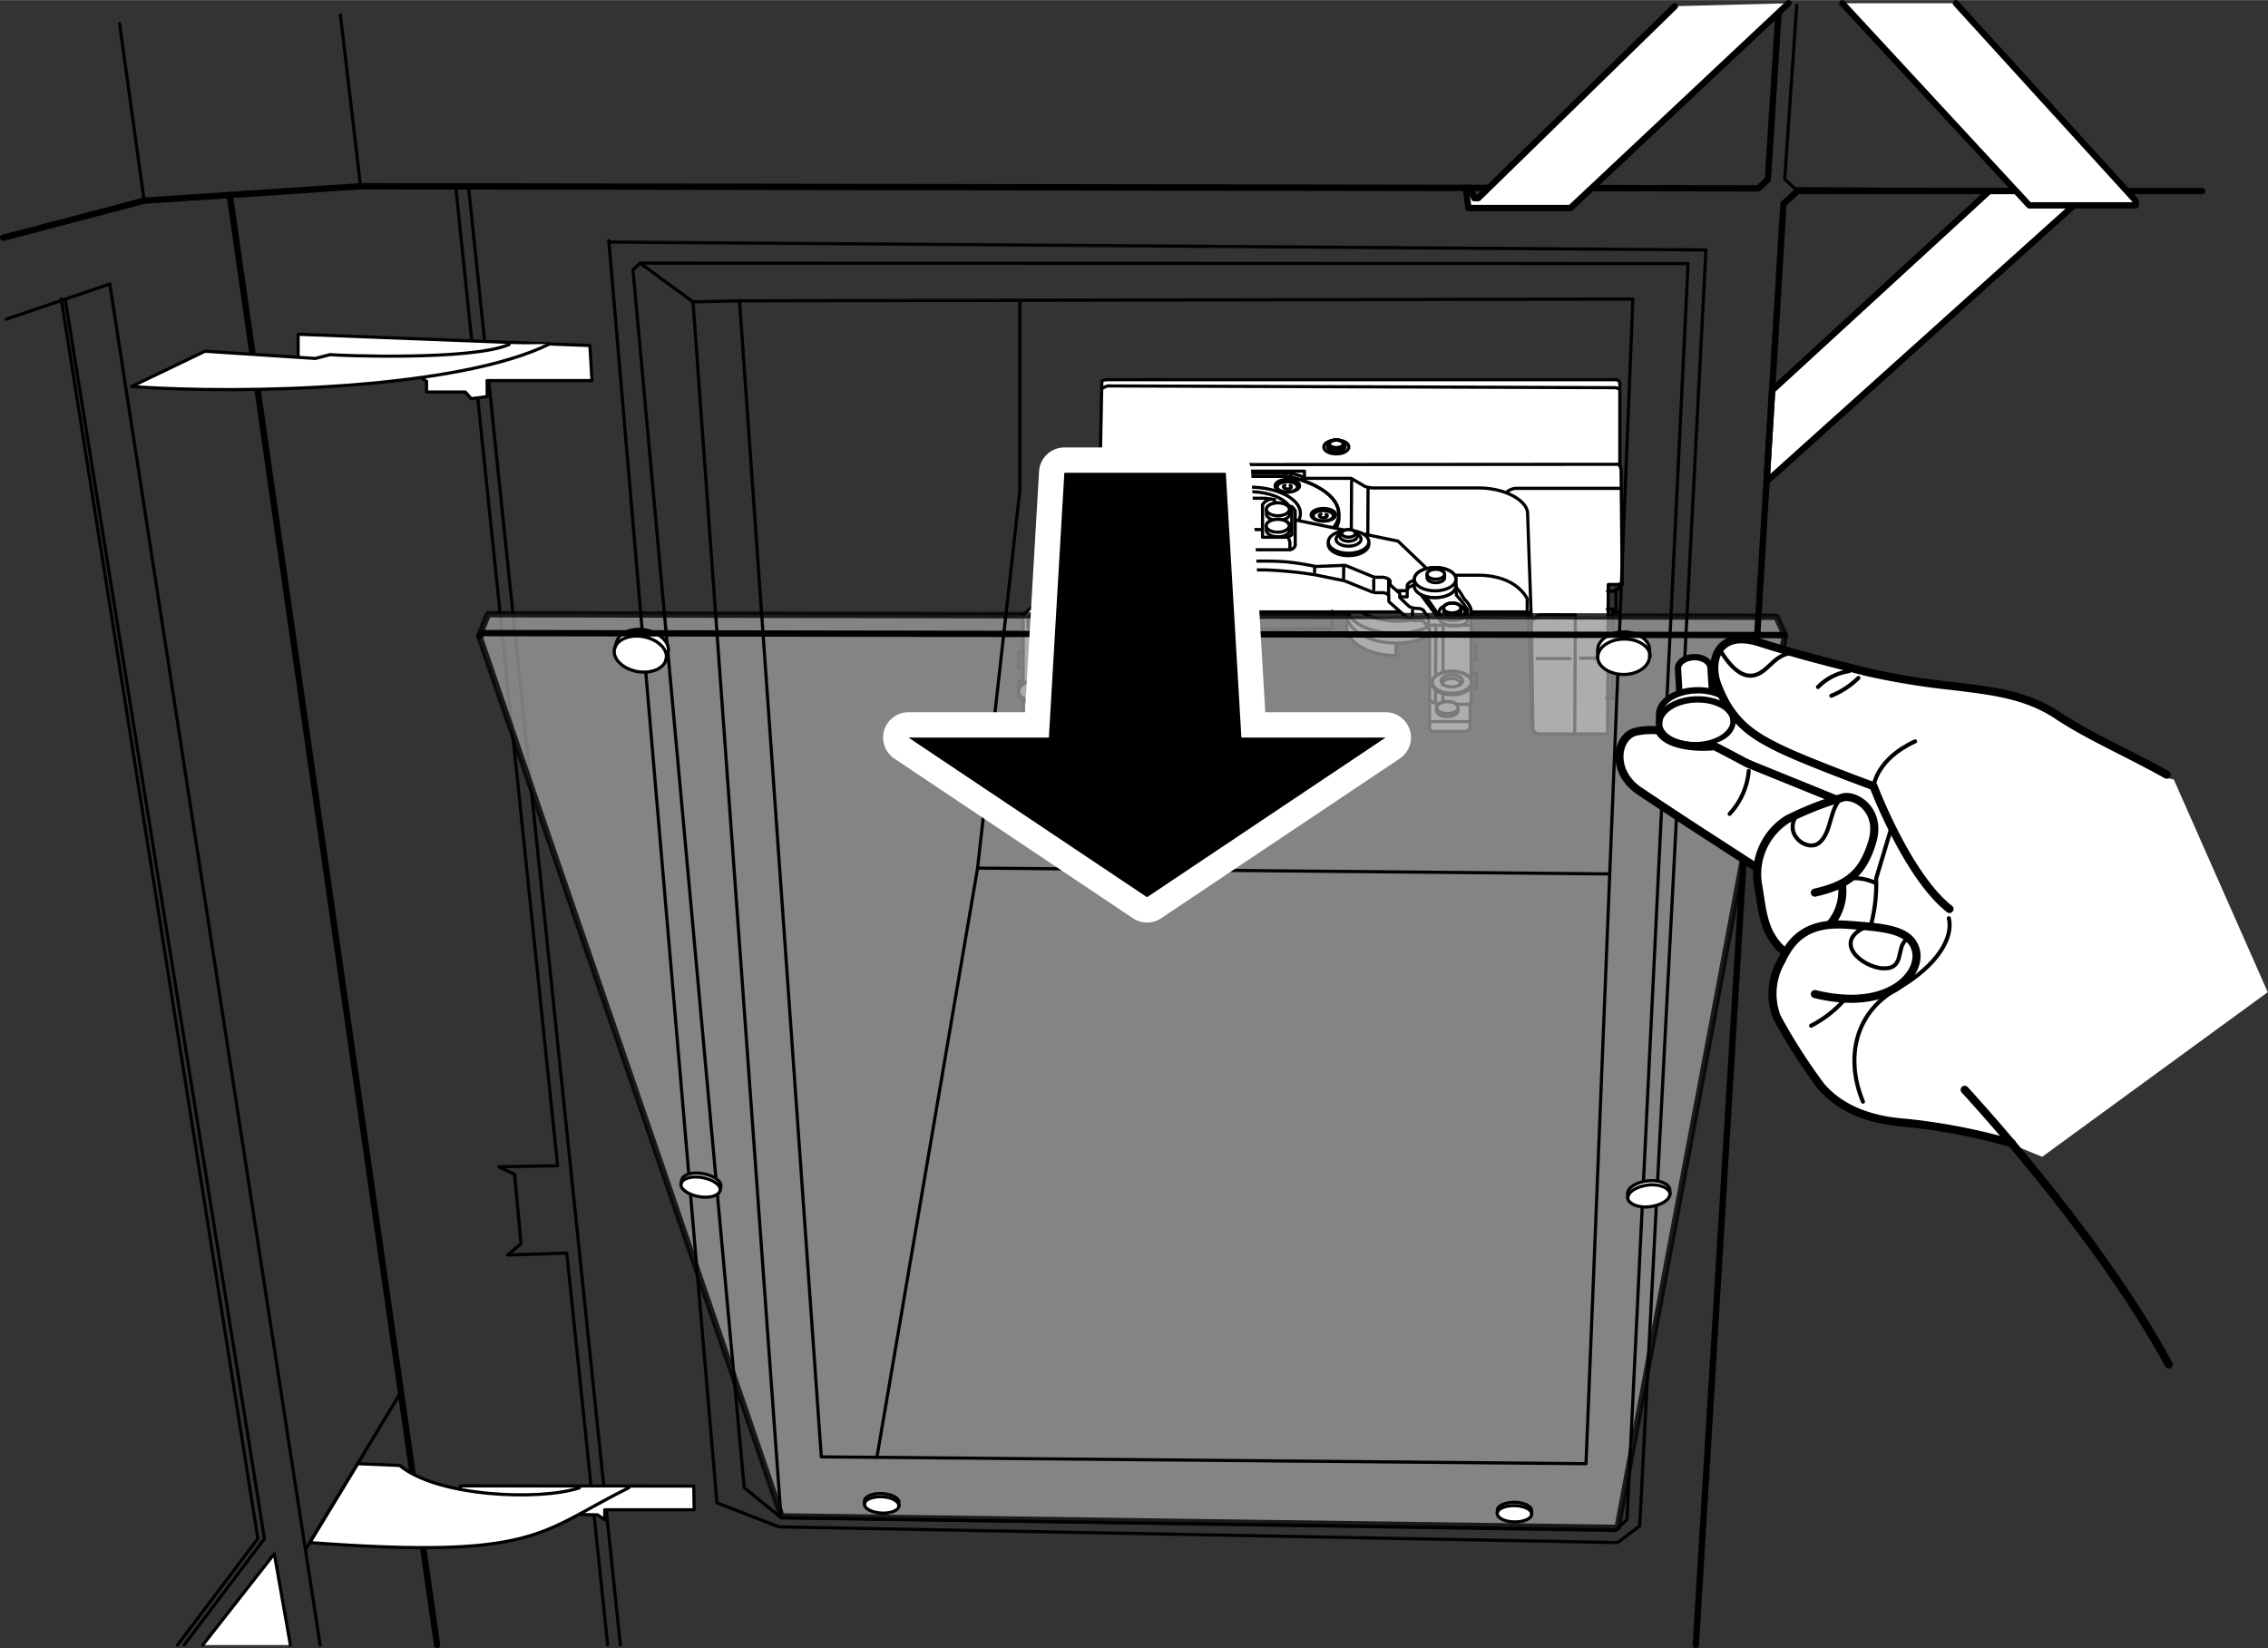 <svg xmlns="http://www.w3.org/2000/svg" width="63.17mm" height="45.92mm" viewBox="0 0 179.08 130.16"><rect x="0" y="0" width="179.08" height="130.16" fill="#333333" stroke="none"/><defs><style>.cls-1,.cls-10,.cls-5,.cls-9{fill:none;}.cls-1,.cls-10,.cls-2,.cls-3,.cls-4,.cls-5,.cls-8,.cls-9{stroke:#000;}.cls-1,.cls-10,.cls-2,.cls-3,.cls-4,.cls-5,.cls-6,.cls-8,.cls-9{stroke-linecap:round;stroke-linejoin:round;}.cls-1,.cls-3{stroke-width:0.25px;}.cls-2,.cls-3,.cls-6,.cls-7,.cls-8{fill:#fff;}.cls-2,.cls-4,.cls-5{stroke-width:0.5px;}.cls-4{fill:#999;opacity:0.8;}.cls-6{stroke:#fff;stroke-width:4px;}.cls-10,.cls-8{stroke-width:0.64px;}.cls-9{stroke-width:0.32px;}</style></defs><g id="レイヤー_2" data-name="レイヤー 2"><line class="cls-1" x1="36.99" y1="14.71" x2="48.98" y2="129.91"/><polyline class="cls-1" points="36 14.89 44.03 92.06 39.38 92.14 40.63 92.73 41.14 98.22 40.08 99.11 44.75 98.96 47.98 129.91"/><polyline class="cls-2" points="157.07 15.08 139.93 30.82 139.49 38.02 164.93 15.15"/><path class="cls-3" d="M106.82,48.37a1.63,1.63,0,0,0-.49,1.11c0,1.26,1.73,2.28,3.89,2.28V50.51Z"/><ellipse class="cls-3" cx="110.24" cy="48.49" rx="3.91" ry="2.29" transform="translate(-0.17 0.4) rotate(-0.21)"/><ellipse class="cls-3" cx="110.24" cy="47.89" rx="3.91" ry="2.13" transform="translate(-0.15 0.34) rotate(-0.18)"/><path class="cls-1" d="M107,48.05a6.1,6.1,0,0,0,5.66.55"/><path class="cls-3" d="M86.74,43.28,87,30.13s0-.15.51-.15l40.06,0s.34,0,.33.32l0,6.49.1.24.09,9.12h-1.1l-.06,11.8h-5.5s-.47-.07-.46-.69-.23-6.49-.32-8.94v0l-33.32,0"/><polyline class="cls-1" points="94.72 37.89 94.72 37.64 95.69 37.35 101.92 37.34 102.86 37.64 102.86 37.93"/><line class="cls-1" x1="101.93" y1="37.34" x2="101.92" y2="37.83"/><line class="cls-1" x1="95.72" y1="37.35" x2="95.72" y2="37.84"/><path class="cls-1" d="M120.59,48.29c0-.64,0-1,0-1s-.79-1.87-3.88-1.87h-5.36"/><path class="cls-1" d="M86.84,37.55a1,1,0,0,0,.57.22h7.24V37.2H103v.57h3.69l1.07.63a2.09,2.09,0,0,0,.67.13h8.35c2.07,0,3.81,1,3.84,2s.3,8.62.3,8.62l.12,8.45"/><path class="cls-1" d="M90.57,49.69a2,2,0,0,0,1.34.41,2.14,2.14,0,0,0,1.37-.42"/><path class="cls-3" d="M105.69,40.55c0-1.31-1.66-2.43-4-2.94H95.86c-2.4.51-4.07,1.63-4.07,2.94v.34c0,1.78,3.1,3.23,6.94,3.23s7-1.46,7-3.24Z"/><ellipse class="cls-1" cx="98.64" cy="40.56" rx="4.04" ry="2.09" transform="translate(-0.11 0.27) rotate(-0.16)"/><ellipse class="cls-1" cx="98.64" cy="40.56" rx="3.36" ry="1.73" transform="translate(-0.11 0.27) rotate(-0.16)"/><ellipse class="cls-1" cx="95.65" cy="38.37" rx="0.97" ry="0.5" transform="translate(-0.11 0.26) rotate(-0.16)"/><ellipse class="cls-1" cx="95.64" cy="38.45" rx="0.8" ry="0.41" transform="translate(-0.11 0.26) rotate(-0.16)"/><path class="cls-1" d="M95.46,38.32c-.07,0-.13.08-.13.13s.14.16.31.16.31-.07.31-.16,0-.08-.09-.11"/><ellipse class="cls-1" cx="93.06" cy="40.66" rx="0.97" ry="0.5" transform="translate(-0.11 0.26) rotate(-0.16)"/><ellipse class="cls-1" cx="93.05" cy="40.74" rx="0.8" ry="0.41" transform="translate(-0.11 0.26) rotate(-0.16)"/><path class="cls-1" d="M92.87,40.61c-.08,0-.13.08-.13.13s.14.16.31.16.31-.07.31-.16,0-.08-.09-.11"/><ellipse class="cls-1" cx="101.65" cy="38.36" rx="0.97" ry="0.5" transform="translate(-0.11 0.28) rotate(-0.16)"/><ellipse class="cls-1" cx="101.65" cy="38.45" rx="0.8" ry="0.41" transform="translate(-0.11 0.28) rotate(-0.16)"/><path class="cls-1" d="M101.46,38.32c-.07,0-.12.08-.12.13s.13.16.31.16.31-.07.31-.16a.15.15,0,0,0-.09-.12"/><ellipse class="cls-1" cx="104.49" cy="40.65" rx="0.97" ry="0.5" transform="translate(-0.11 0.29) rotate(-0.16)"/><ellipse class="cls-1" cx="104.48" cy="40.73" rx="0.8" ry="0.41" transform="translate(-0.11 0.29) rotate(-0.16)"/><path class="cls-1" d="M104.3,40.6c-.07,0-.13.08-.13.13s.14.16.31.16.31-.07.32-.16,0-.08-.1-.11"/><path class="cls-1" d="M101.64,37.61H95.86c-2.4.51-4.07,1.63-4.07,2.94,0,1.78,3.09,3.23,6.93,3.22s7-1.45,7-3.23C105.7,39.24,104,38.12,101.64,37.61Z"/><polyline class="cls-1" points="88.9 48.26 88.89 49.66 105.19 49.65 105.19 48.27"/><polyline class="cls-1" points="116.19 50.92 116.55 50.92 116.54 52.17 116.2 52.17"/><polyline class="cls-1" points="116.23 53.15 116.58 53.15 116.57 54.4 116.24 54.4"/><path class="cls-3" d="M99.73,41H102l8.39,1.73,2.29,2.19L114.56,46c.85.69.9,1.18,1.18,1.43a1.74,1.74,0,0,1,.42.71l0,7.23-.08.25v1.66a.43.43,0,0,1-.46.48h-2.38s-.36,0-.36-.25V55.15l0-.19v-5.3l-.42-.53A.57.57,0,0,0,112,49a1.25,1.25,0,0,1-.81-.17c-.28-.21-1.41-1.22-1.41-1.22a.21.21,0,0,1-.12-.21V47l-.2-.14a1.15,1.15,0,0,0-.33-.06h-.46a1.24,1.24,0,0,1-.43-.1l-2.08-.84-2.31-.47A33.78,33.78,0,0,0,99.94,45H98a26.18,26.18,0,0,0-4.3.61c-.77.16-2.53.61-2.53.61l-2.08.91a1.32,1.32,0,0,1-.44.1h-.45a1,1,0,0,0-.34.07l-.2.13v.41a.21.21,0,0,1-.12.21s-1.15,1-1.43,1.21a1.26,1.26,0,0,1-.81.18.57.57,0,0,0-.4.17l-.64.53-.11,5.3,0,.19v2.54c0,.21-.37.26-.37.26H81.33a.43.43,0,0,1-.46-.48V56.06l-.08-.26,0-7.22s.46-.47.75-.72.33-.74,1.19-1.42l1.5-.77L87,43.12,95.47,41h2.28"/><path class="cls-3" d="M112.12,46.85l1.6,2.16a1.34,1.34,0,0,0,1.16.41c.69,0,1-.23,1-.51v-.39l0-.21a.34.34,0,0,0,0-.17A8.11,8.11,0,0,0,115,47l-.08-.78"/><ellipse class="cls-3" cx="114.66" cy="48.31" rx="1.02" ry="0.57" transform="translate(-0.16 0.37) rotate(-0.19)"/><path class="cls-3" d="M114,48c0-.21.31-.39.69-.39s.68.18.68.39v.27c0,.21-.31.39-.69.39s-.69-.17-.68-.39Z"/><ellipse class="cls-1" cx="114.66" cy="48.02" rx="0.69" ry="0.39" transform="translate(-0.16 0.37) rotate(-0.19)"/><path class="cls-1" d="M112.5,47l1.13,1.62s.24.37,1.05.37,1.15-.32,1.15-.65"/><line class="cls-1" x1="111.05" y1="46.64" x2="110.33" y2="46.64"/><path class="cls-1" d="M110.55,47.13h.56v-.87c0-.18.3-.46.88-.46"/><path class="cls-1" d="M111.14,46.51s.13-.31.76-.31"/><line class="cls-1" x1="82.97" y1="50" x2="82.95" y2="56.03"/><line class="cls-1" x1="80.88" y1="49.99" x2="84.26" y2="49.99"/><path class="cls-3" d="M82.83,47.07v.4L81.3,48.69a.72.72,0,0,0-.13.4v.38c0,.36.51.55,1,.55a2.77,2.77,0,0,0,1.19-.24c.2-.13,2.22-1.86,2.22-1.86s.51-.44.51-.65v-.42Z"/><ellipse class="cls-1" cx="82.27" cy="48.92" rx="1.02" ry="0.57" transform="translate(-0.16 0.27) rotate(-0.19)"/><path class="cls-3" d="M83,48.62c0-.21-.3-.38-.68-.38s-.69.17-.69.38v.27c0,.22.31.39.69.39s.69-.17.69-.39Z"/><polyline class="cls-1" points="80.79 51.51 80.44 51.51 80.43 52.77 80.77 52.77"/><polyline class="cls-1" points="80.78 53.82 80.42 53.82 80.42 55.08 80.75 55.08"/><line class="cls-1" x1="87.68" y1="47.39" x2="87.69" y2="46.25"/><line class="cls-1" x1="85.78" y1="49.16" x2="85.78" y2="48.65"/><path class="cls-1" d="M80.88,56.06h2.84a2.41,2.41,0,0,0,.38-.37"/><line class="cls-1" x1="83.66" y1="50.04" x2="83.63" y2="56.03"/><line class="cls-1" x1="80.83" y1="57.62" x2="84.06" y2="57.62"/><ellipse class="cls-1" cx="82.46" cy="56.54" rx="0.85" ry="0.48" transform="translate(-0.18 0.27) rotate(-0.19)"/><path class="cls-1" d="M83.31,56.54c0-.26-.38-.48-.85-.48s-.86.22-.86.48v.24c0,.26.38.48.85.47s.86-.21.86-.48Z"/><ellipse class="cls-1" cx="82.27" cy="48.62" rx="0.69" ry="0.39" transform="translate(-0.16 0.27) rotate(-0.19)"/><ellipse class="cls-1" cx="84.48" cy="47.07" rx="1.64" ry="0.92" transform="translate(-0.15 0.28) rotate(-0.19)"/><path class="cls-3" d="M83.54,54.57c0-.48-.7-.87-1.55-.87s-1.56.39-1.56.87v.16c0,.48.69.87,1.55.87s1.55-.39,1.55-.87Z"/><ellipse class="cls-1" cx="81.98" cy="54.46" rx="0.85" ry="0.48" transform="translate(-0.18 0.27) rotate(-0.19)"/><ellipse class="cls-1" cx="81.98" cy="54.57" rx="1.55" ry="0.87" transform="translate(-0.18 0.27) rotate(-0.19)"/><path class="cls-1" d="M81.32,54.75a.2.2,0,0,1,0-.11c0-.21.3-.38.68-.38s.69.17.68.38a.2.2,0,0,1,0,.13"/><path class="cls-1" d="M81.17,49c0,.36.51.55,1,.55a2.77,2.77,0,0,0,1.19-.24c.14-.08,1.08-.88,1.69-1.4"/><path class="cls-3" d="M86.13,46.54c0-.51-.74-.92-1.64-.92s-1.65.42-1.65.93v.52c0,.51.74.93,1.65.93s1.64-.42,1.64-.93Z"/><ellipse class="cls-1" cx="84.43" cy="46.46" rx="1.02" ry="0.57" transform="translate(-0.15 0.28) rotate(-0.19)"/><ellipse class="cls-1" cx="84.48" cy="46.54" rx="1.64" ry="0.92" transform="translate(-0.15 0.28) rotate(-0.19)"/><path class="cls-3" d="M85.12,46.16c0-.21-.31-.38-.69-.38s-.69.17-.69.38v.28c0,.21.31.38.69.38s.69-.17.69-.39Z"/><ellipse class="cls-1" cx="84.43" cy="46.16" rx="0.69" ry="0.39" transform="translate(-0.15 0.28) rotate(-0.19)"/><ellipse class="cls-3" cx="90.68" cy="43.36" rx="1.6" ry="0.9" transform="matrix(1, 0, 0, 1, -0.14, 0.3)"/><ellipse class="cls-3" cx="90.68" cy="43.17" rx="1.6" ry="0.9" transform="translate(-0.14 0.3) rotate(-0.19)"/><ellipse class="cls-3" cx="90.68" cy="42.96" rx="0.99" ry="0.55" transform="translate(-0.14 0.3) rotate(-0.19)"/><path class="cls-3" d="M91.37,42.59c0-.21-.3-.38-.68-.38s-.69.17-.69.38v.14c0,.22.31.39.69.39s.69-.18.69-.39Z"/><ellipse class="cls-3" cx="90.68" cy="42.5" rx="0.54" ry="0.3" transform="translate(-0.14 0.3) rotate(-0.19)"/><line class="cls-1" x1="86.12" y1="47.07" x2="86.99" y2="47.07"/><line class="cls-1" x1="86.05" y1="47.47" x2="86.77" y2="47.47"/><line class="cls-1" x1="88.86" y1="46.22" x2="88.85" y2="47"/><line class="cls-1" x1="91.24" y1="45.16" x2="91.24" y2="46.02"/><line class="cls-1" x1="93.54" y1="45.08" x2="93.54" y2="45.53"/><line class="cls-1" x1="113.95" y1="49.37" x2="113.93" y2="55.59"/><line class="cls-1" x1="116.12" y1="49.37" x2="112.81" y2="49.37"/><path class="cls-1" d="M112.8,49.66V48.8a.19.19,0,0,0-.1-.2,1.38,1.38,0,0,1-.28-.38.59.59,0,0,0-.45-.17,2,2,0,0,1-.61-.11c-.08,0-.83-.76-.83-.76v-.32l-.7-.62a.49.49,0,0,1-.07-.23c0-.12,0-.22-.13-.29a1.1,1.1,0,0,0-.45-.14h-.64l-.22-.08-2.07-.85a1.34,1.34,0,0,0-.32,0l-2,.08c-.09,0-1.09-.24-2.33-.36-1-.09-2.06-.06-3-.06a25.4,25.4,0,0,0-4.81.63,1.63,1.63,0,0,1-.39.08h-2a1.34,1.34,0,0,0-.32.05L89,45.93l-.22.08h-.63a1.33,1.33,0,0,0-.46.14c-.15.07-.13.17-.13.29a.5.5,0,0,1-.07.24l-.71.61v.32a11,11,0,0,1-.84.76,1.64,1.64,0,0,1-.61.12.59.59,0,0,0-.45.17l-.5.38c-.14.09-.11.2-.11.2v.86"/><line class="cls-1" x1="109.64" y1="46.96" x2="109.65" y2="45.81"/><line class="cls-1" x1="111.53" y1="48.72" x2="111.53" y2="48.21"/><path class="cls-1" d="M116,55.61h-2.52a2.74,2.74,0,0,1-.67-.37"/><line class="cls-1" x1="113.37" y1="49.4" x2="113.34" y2="55.52"/><line class="cls-1" x1="116.05" y1="56.98" x2="112.85" y2="56.98"/><ellipse class="cls-1" cx="113.32" cy="46.27" rx="1.64" ry="0.92" transform="translate(-0.15 0.37) rotate(-0.19)"/><path class="cls-3" d="M113.08,53.88c0-.48.7-.87,1.56-.87s1.55.39,1.55.87V54c0,.48-.7.87-1.56.87s-1.55-.38-1.55-.86Z"/><ellipse class="cls-1" cx="114.64" cy="53.77" rx="0.85" ry="0.48" transform="translate(-0.18 0.37) rotate(-0.19)"/><ellipse class="cls-1" cx="114.64" cy="53.88" rx="1.55" ry="0.87" transform="translate(-0.18 0.37) rotate(-0.19)"/><path class="cls-1" d="M115.29,54.06a.2.2,0,0,0,0-.11c0-.21-.3-.38-.68-.38s-.69.17-.69.38a.33.33,0,0,0,0,.14"/><path class="cls-3" d="M111.67,45.74c0-.51.74-.92,1.65-.93s1.65.42,1.64.93v.52c0,.51-.74.93-1.65.93s-1.64-.41-1.64-.92Z"/><ellipse class="cls-3" cx="113.37" cy="45.65" rx="1.02" ry="0.57" transform="translate(-0.15 0.37) rotate(-0.19)"/><ellipse class="cls-3" cx="113.32" cy="45.74" rx="1.64" ry="0.92" transform="translate(-0.15 0.37) rotate(-0.19)"/><path class="cls-3" d="M112.68,45.35c0-.21.31-.38.69-.38s.69.17.69.38v.28c0,.21-.31.38-.69.38s-.69-.17-.69-.38Z"/><ellipse class="cls-3" cx="113.37" cy="45.35" rx="0.69" ry="0.39" transform="translate(-0.15 0.37) rotate(-0.19)"/><ellipse class="cls-3" cx="106.48" cy="42.98" rx="1.6" ry="0.9" transform="translate(-0.14 0.35) rotate(-0.19)"/><ellipse class="cls-3" cx="106.48" cy="42.79" rx="1.6" ry="0.9" transform="translate(-0.14 0.35) rotate(-0.19)"/><ellipse class="cls-3" cx="106.48" cy="42.58" rx="0.99" ry="0.55" transform="translate(-0.14 0.35) rotate(-0.19)"/><path class="cls-3" d="M105.79,42.21c0-.21.31-.38.69-.38s.69.17.69.38v.14c0,.21-.31.39-.69.39s-.69-.18-.69-.39Z"/><ellipse class="cls-3" cx="106.48" cy="42.12" rx="0.54" ry="0.3" transform="translate(-0.14 0.35) rotate(-0.19)"/><line class="cls-1" x1="108.47" y1="45.79" x2="108.47" y2="46.56"/><line class="cls-1" x1="106.1" y1="44.8" x2="106.09" y2="45.66"/><line class="cls-1" x1="103.8" y1="44.79" x2="103.8" y2="45.17"/><path class="cls-3" d="M113.42,55.88c0-.27.39-.48.86-.48s.85.21.85.48v.23c0,.27-.39.48-.86.48s-.85-.21-.85-.48Z"/><ellipse class="cls-1" cx="114.28" cy="55.88" rx="0.85" ry="0.48" transform="translate(-0.18 0.37) rotate(-0.19)"/><path class="cls-3" d="M96.48,39.9v-.42a5.11,5.11,0,0,1,.79-.14l2.57,0,.8.11v.49h.87A3.06,3.06,0,0,1,102,40a1.56,1.56,0,0,1,.27.34v2.74a.51.51,0,0,1-.45.33l-6.26,0s-.4-.06-.4-.29.15-2.87.15-2.87a.63.63,0,0,1,.44-.23"/><path class="cls-3" d="M95.4,40.29c0-.28.41-.51.92-.51s.91.23.91.51v.36c0,.29-.42.52-.92.52s-.91-.23-.91-.52Z"/><ellipse class="cls-3" cx="96.31" cy="40.29" rx="0.91" ry="0.51" transform="translate(-0.13 0.31) rotate(-0.19)"/><path class="cls-3" d="M95.39,41.59c0-.29.41-.52.92-.52s.91.23.91.52V42c0,.28-.41.51-.92.51s-.91-.23-.91-.51Z"/><ellipse class="cls-3" cx="96.31" cy="41.59" rx="0.91" ry="0.51" transform="matrix(1, 0, 0, 1, -0.14, 0.31)"/><path class="cls-3" d="M100,40.22c0-.28.41-.51.92-.51s.91.23.91.51v.36c0,.29-.41.52-.92.52s-.91-.23-.91-.51Z"/><ellipse class="cls-3" cx="100.9" cy="40.22" rx="0.91" ry="0.51" transform="translate(-0.13 0.33) rotate(-0.19)"/><path class="cls-3" d="M100,41.52c0-.29.41-.52.91-.52s.92.23.91.52v.36c0,.28-.41.51-.91.51s-.92-.23-.92-.51Z"/><ellipse class="cls-3" cx="100.89" cy="41.52" rx="0.91" ry="0.51" transform="translate(-0.14 0.33) rotate(-0.19)"/><path class="cls-1" d="M95.17,42.36l.29.21,1.93,0V40.1a.91.91,0,0,0-.9-.62"/><line class="cls-1" x1="95.44" y1="42.65" x2="95.44" y2="43.41"/><path class="cls-1" d="M102,40.13v2.11l-.31.18h-2V39.85a1,1,0,0,1,.65-.44"/><line class="cls-1" x1="97.43" y1="41.78" x2="99.65" y2="41.82"/><path class="cls-1" d="M101.77,42.58a.73.73,0,0,1,.08.4v.39"/><path class="cls-1" d="M100.76,49.68a2,2,0,0,0,1.34.42,2.23,2.23,0,0,0,1.38-.42"/><line class="cls-1" x1="86.84" y1="36.69" x2="127.84" y2="36.66"/><ellipse class="cls-3" cx="105.51" cy="35.3" rx="0.99" ry="0.55" transform="translate(-0.11 0.34) rotate(-0.19)"/><path class="cls-3" d="M104.82,35.14c0-.22.31-.39.69-.39s.69.17.69.38v.14c0,.22-.31.39-.69.39s-.69-.17-.69-.38Z"/><ellipse class="cls-1" cx="105.51" cy="35.14" rx="0.69" ry="0.39" transform="translate(-0.11 0.34) rotate(-0.19)"/><ellipse class="cls-1" cx="105.51" cy="35.05" rx="0.54" ry="0.3" transform="translate(-0.11 0.34) rotate(-0.19)"/><path class="cls-1" d="M87,30.69a1.47,1.47,0,0,1,.47-.22l40.09.14.27.08"/><line class="cls-1" x1="108.02" y1="38.61" x2="108" y2="42.18"/><line class="cls-1" x1="106.72" y1="38" x2="106.7" y2="41.79"/><path class="cls-1" d="M119,38.83a1.25,1.25,0,0,1,.67-.27h8.25"/><path class="cls-1" d="M121,49s.47-.44.57-.44h2.82l-.05,9.36"/><line class="cls-1" x1="121.37" y1="52" x2="123.98" y2="52"/><line class="cls-1" x1="124.79" y1="51.97" x2="126.56" y2="51.97"/><polyline class="cls-1" points="126.92 48.09 127.35 48.09 127.32 55.14 126.85 55.14"/><line class="cls-1" x1="127.35" y1="48.31" x2="127.82" y2="48.31"/><line class="cls-1" x1="127.86" y1="46.51" x2="127.87" y2="46.12"/><polyline class="cls-1" points="127.59 48.31 127.6 46.51 127.86 46.51"/><line class="cls-1" x1="127.53" y1="46.68" x2="126.93" y2="46.69"/><line class="cls-2" x1="18.14" y1="15.39" x2="34.51" y2="129.91"/><polygon class="cls-4" points="38.54 48.5 140.27 48.7 140.94 50.18 127.72 120.66 61.72 119.75 37.84 50.21 38.54 48.5"/><polygon class="cls-1" points="58.39 23.75 64.85 115.05 125.23 115.59 128.93 23.61 58.39 23.75"/><polygon class="cls-1" points="50.54 20.77 133.29 20.81 128.47 120 127.55 120.86 61.67 119.85 58.76 117.48 49.98 21.31 50.54 20.77"/><polyline class="cls-5" points="173.88 15.08 141.93 15.08 140.82 16.09 133.9 129.91"/><polyline class="cls-1" points="50.54 20.77 54.72 23.83 58.39 23.75"/><line class="cls-1" x1="54.72" y1="23.83" x2="61.67" y2="119.85"/><polyline class="cls-1" points="48.07 19.11 134.7 19.73 129.47 120.5 127.73 121.82 61.5 120.58 56.61 118.68 48.07 19"/><polyline class="cls-5" points="140.42 1.17 139.59 14.18 138.82 14.87 28.47 14.7 11.38 15.84 0.25 18.77"/><polyline class="cls-1" points="141.87 0.42 140.92 14.14 141.74 14.89 173.88 15.08"/><polyline class="cls-2" points="132.25 0.48 116.72 15.64 116.4 15.64 116.12 14.83 115.74 14.83 115.94 16.42 124 16.42 141.22 0.25"/><polyline class="cls-2" points="145.47 0.25 160.23 16.21 168.63 16.21 168.63 15.84 154.44 0.25"/><polyline class="cls-3" points="23.54 28.17 23.54 26.39 46.58 27.28 46.74 30.05 38.46 30.05 38.47 31.31 37.21 31.48 36.74 30.95 33.68 30.95 33.68 30.1 33.05 29.67"/><path class="cls-3" d="M43.38,27.16c-7.12,3.53-23.88,4-33,3.36l5.81-2.79,8.71.57L26.06,28c.65.07,11.12.49,14.14-.8"/><polyline class="cls-3" points="36.35 117.55 36.35 117.34 54.78 117.36 54.81 119.23 47.75 119.23 47.75 120.02 47.18 119.63 45.5 119.6"/><polyline class="cls-1" points="0.49 25.2 8.67 22.42 25.28 129.91"/><polyline class="cls-1" points="5.15 23.62 20.88 121.51 14.54 129.91"/><path class="cls-3" d="M126.15,51.33c0-.77.91-1.41,2-1.43s2.08.59,2.1,1.36v.56c0,.78-.9,1.42-2,1.44s-2.09-.59-2.1-1.37Z"/><path class="cls-1" d="M126.16,51.89c0-.77.91-1.41,2.05-1.43s2.08.59,2.09,1.36"/><path class="cls-3" d="M52.74,51.59c.23-.73-.49-1.55-1.6-1.81s-2.21.12-2.44.86l-.16.53c-.23.74.49,1.55,1.6,1.82s2.21-.12,2.44-.86Z"/><path class="cls-1" d="M52.58,52.13c.23-.74-.49-1.55-1.61-1.82s-2.2.13-2.43.86"/><polyline class="cls-5" points="37.84 50.21 38.18 49.99 140.81 50.15 140.94 50.18"/><path class="cls-3" d="M53.83,93.19c.07-.43.82-.66,1.67-.51s1.49.61,1.42,1l-.06.31c-.07.43-.82.66-1.67.51s-1.49-.61-1.42-1Z"/><path class="cls-1" d="M53.77,93.5c.08-.43.83-.66,1.68-.51s1.49.61,1.41,1"/><path class="cls-3" d="M68.26,118.53c0-.35.64-.62,1.39-.58s1.35.35,1.33.7v.26c0,.36-.64.62-1.39.58s-1.34-.35-1.33-.7Z"/><path class="cls-1" d="M68.25,118.79c0-.36.64-.62,1.39-.59s1.34.35,1.33.71"/><path class="cls-3" d="M118.23,119.26c0-.35.62-.63,1.37-.62s1.35.32,1.34.67v.26c0,.36-.62.63-1.37.62s-1.35-.31-1.35-.67Z"/><path class="cls-1" d="M118.22,119.52c0-.36.62-.63,1.37-.62s1.36.31,1.35.67"/><path class="cls-3" d="M128.52,94.25c0-.47.69-.9,1.61-1s1.69.25,1.72.71l0,.34c0,.46-.69.89-1.61,1s-1.69-.26-1.73-.72Z"/><path class="cls-1" d="M128.54,94.58c0-.46.69-.89,1.61-1s1.69.26,1.73.72"/><path class="cls-2" d="M132.6,54.62l-.11-1.84c0-.48.56-.87,1.27-.89s1.29.37,1.3.85l.12,1.88"/><path class="cls-2" d="M131,56.42c0-1,1.26-1.85,2.89-1.91s3,.7,3,1.69l0,.73c0,1-1.26,1.85-2.89,1.91s-3-.7-3-1.7Z"/><path class="cls-5" d="M131,57.14c0-1,1.25-1.85,2.88-1.91s3,.7,3,1.7"/><polyline class="cls-1" points="69.24 115.09 77.19 68.55 80.52 38.77 80.52 23.83"/><line class="cls-1" x1="77.19" y1="68.55" x2="127.07" y2="69.01"/><polyline class="cls-1" points="4.84 23.62 20.36 121.51 14.02 129.91"/><path class="cls-3" d="M49.65,117.49c-7.12,3.53-7.17,5.66-25.2,4.33l3.79-6.23,3.32.14c3,2.49,11.08,2.8,14.18,1.77"/><line class="cls-3" x1="31.66" y1="109.94" x2="24.12" y2="122.39"/><polyline class="cls-3" points="16.01 129.91 21.66 122.7 22.93 129.91"/><line class="cls-3" x1="26.88" y1="1.17" x2="28.47" y2="14.7"/><line class="cls-3" x1="9.44" y1="1.86" x2="11.38" y2="15.84"/><polygon class="cls-6" points="96.79 37.33 98.12 59.93 82.72 59.93 84.04 37.33 96.79 37.33"/><polygon class="cls-6" points="71.73 58.24 109.41 58.24 90.57 70.85 71.73 58.24"/><polyline points="96.79 37.33 98.12 59.93 82.72 59.93 84.04 37.33"/><polygon points="71.73 58.24 109.41 58.24 90.57 70.85 71.73 58.24"/></g><g id="レイヤー_3" data-name="レイヤー 3"><path class="cls-7" d="M135.89,54.72c1.84,1.58,1.44,3.5-.59,4l9.61,4.36-5,11,2.55,2.42,3,8.43,15.79,6.42,17.81-13-7.42-16.8Z"/><path class="cls-8" d="M153.93,71.78c-3.33-2.61-6-9.7-6-9.7s-5.27-1.93-7.46-3-3.83-2.16-4.9-5.11c-.62-1.72,0-4.32,3.39-3.23s6.78,1.88,8.29,2.29a58.61,58.61,0,0,0,7,1.15c2.86.36,5.68.63,8.18,2.29s5.16,2.77,8.65,4.7"/><path class="cls-9" d="M141.53,51.55c-1.36.16-1.72,1.15-2.61,1.62s-1.88.1-3-1.67"/><path class="cls-9" d="M146,53a4.29,4.29,0,0,0-2.45,1.25"/><path class="cls-9" d="M146.74,53.53a6.49,6.49,0,0,1-2.14,1.41"/><path class="cls-9" d="M147.94,62.08s.2-2.13,3.28-3.54"/><path class="cls-8" d="M138.76,68.55,134,65.47s-2.24-1.46-4.54-3-1.83-4.3-.31-4.69a5.76,5.76,0,0,1,1.85-.1c.52,1.18,2.94,1.41,4.35,1.24.08,0,2.61,1.36,2.61,1.36l6.93,2.81"/><path class="cls-8" d="M140.85,75.12c-1.57-1.36-1.67-3-2-5.06a5.12,5.12,0,0,1,2.29-5.37A25.66,25.66,0,0,1,145.43,63c.94-.37,3.18.89,2.4,3.49s-2.08,3.44-4.53,4"/><path class="cls-8" d="M144.55,72.93a4,4,0,0,0,.88-3.13"/><path class="cls-8" d="M143.3,78.5c5.78,1.41,8.34-1.51,8-3.33s-2.6-1.93-5.42-2.14-4.27.78-5.21,2.82a5.17,5.17,0,0,0-.37,4.48,45.07,45.07,0,0,0,3.5,5.47c1.09,1.25,3,2.61,6.72,2.87a47.89,47.89,0,0,1,8.34,1.62"/><path class="cls-10" d="M155.13,86.06s10.48,11.26,16.11,21.69"/><path class="cls-9" d="M145.43,63c-1,.83-.78,2.71-1.77,3.54s-3.07-.78-1.61-2.39"/><path class="cls-9" d="M147.47,73.13c-2.92,1.2-.42,3.29,1.25,3.34s1-1.61,1.77-2.24"/><path class="cls-9" d="M145.59,79A8.93,8.93,0,0,1,143,81"/><path class="cls-9" d="M147.1,87c-1.35-3.23-.78-6.93,2.61-8.86s4.53-4.17,4.17-5.63"/><path class="cls-9" d="M149.34,65.37l-1.2,4a12.75,12.75,0,0,1-.46,3.86"/><path class="cls-9" d="M146,69.38a3.78,3.78,0,0,1,2.13.37"/><path class="cls-9" d="M138.08,60.88a5.73,5.73,0,0,1-1.51,3.39"/></g></svg>